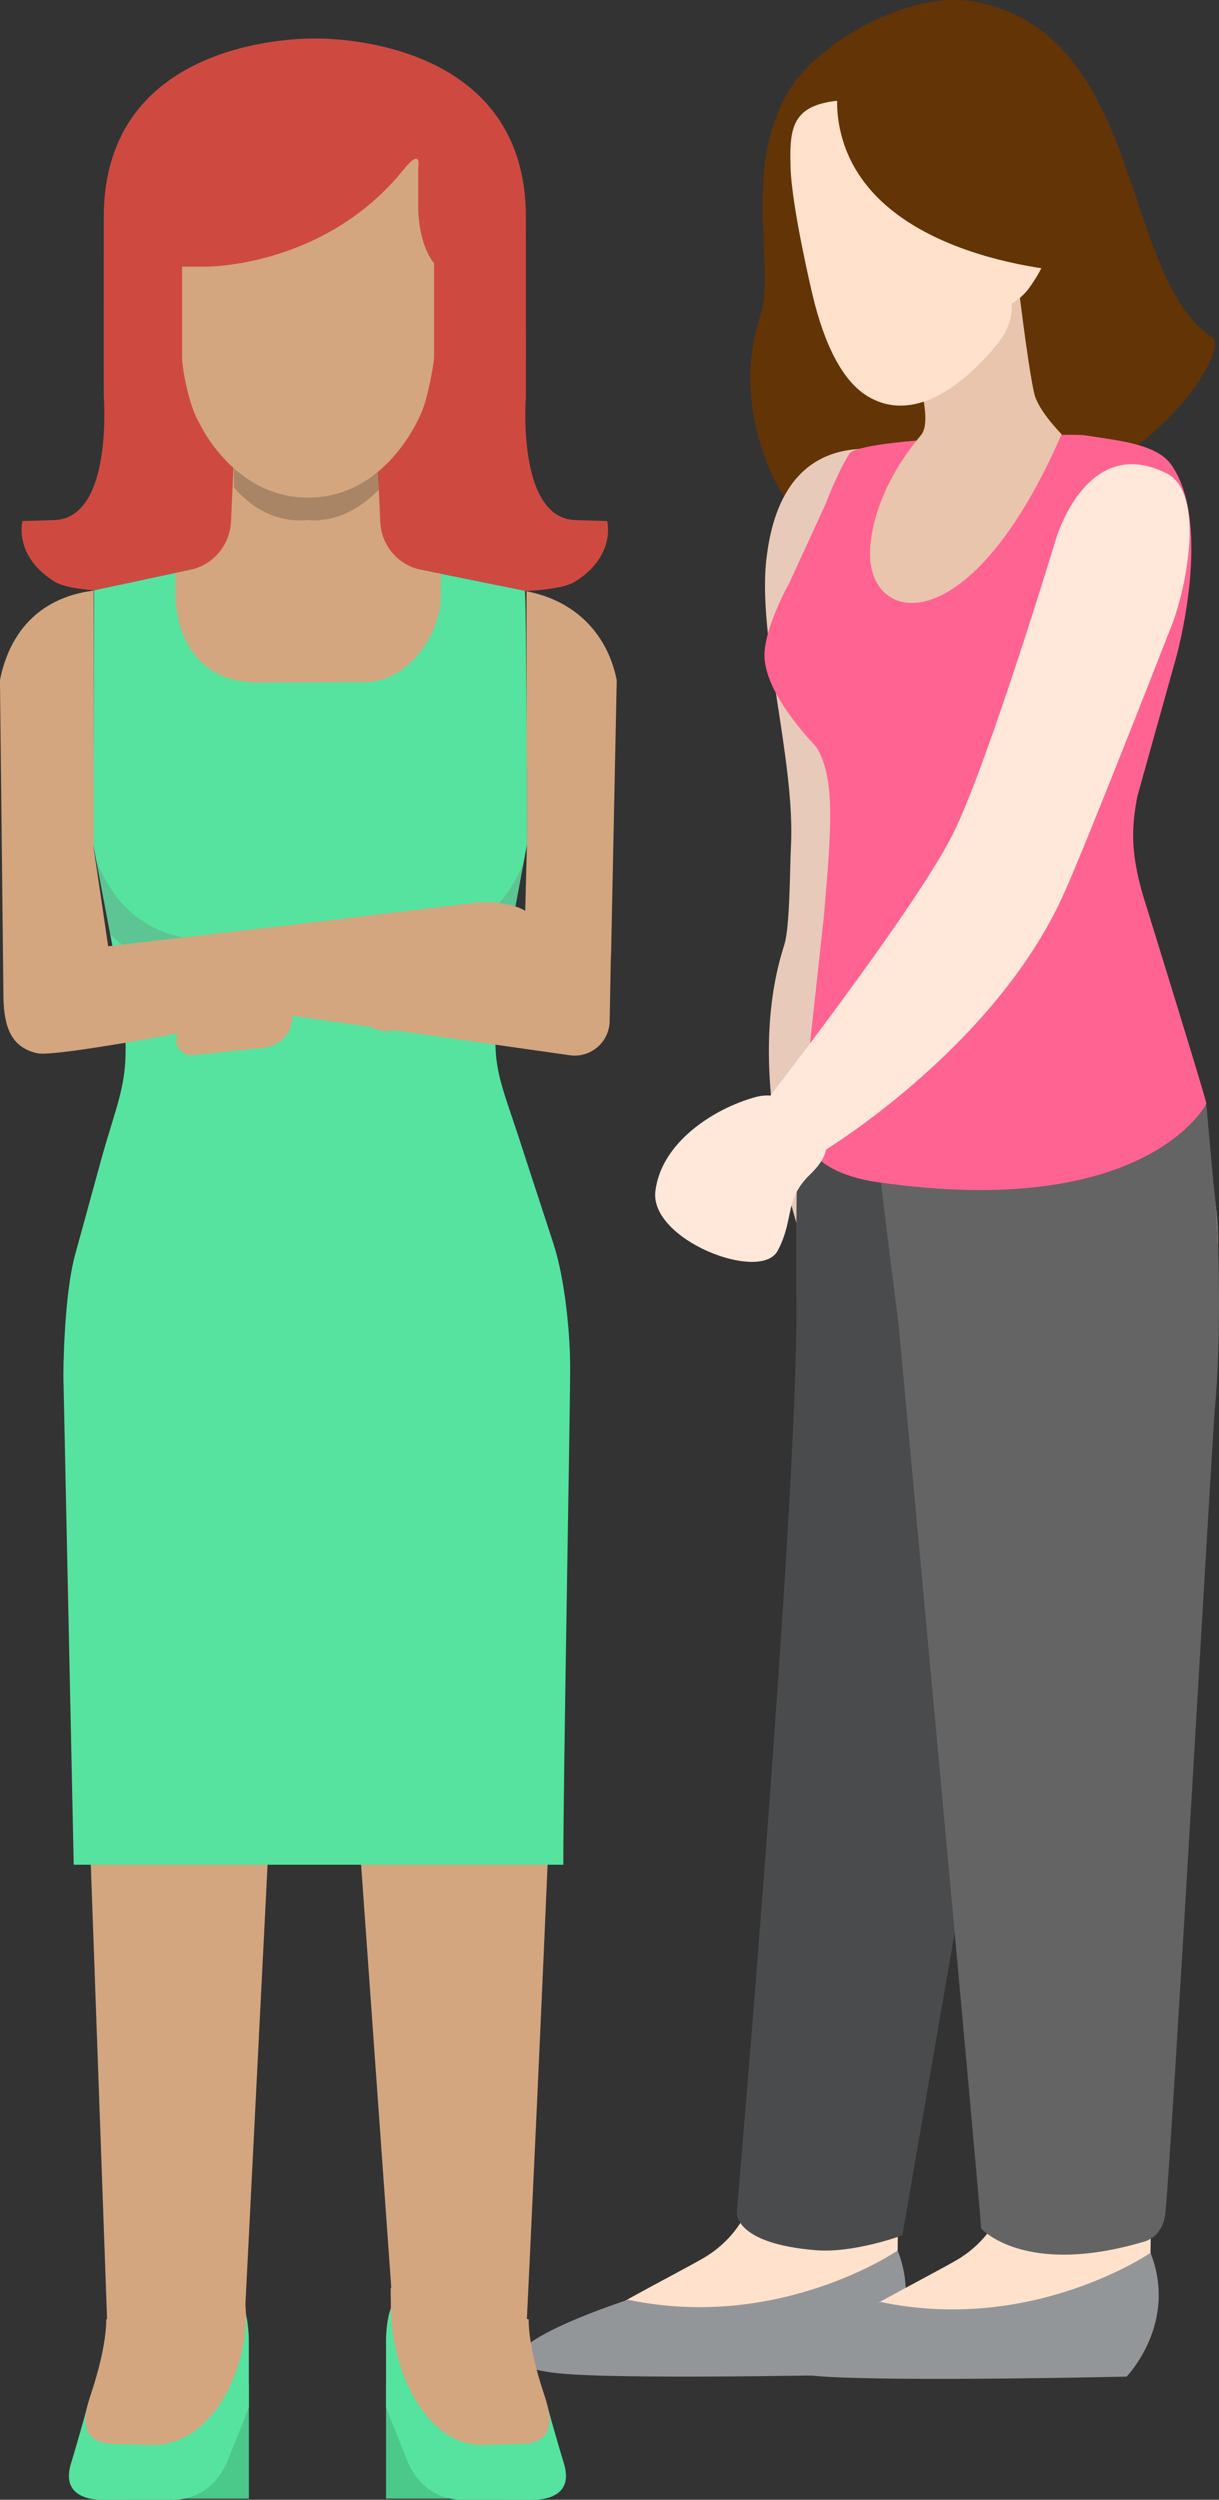 <?xml version="1.0" encoding="UTF-8"?> <svg xmlns="http://www.w3.org/2000/svg" viewBox="0 0 288.99 592.26"><rect x="0" y="0" width="288.99" height="592.26" fill="#333333" stroke="none"/><defs><style> .cls-1 { opacity: .2; } .cls-1, .cls-2 { mix-blend-mode: multiply; } .cls-1, .cls-2, .cls-3, .cls-4, .cls-5, .cls-6, .cls-7, .cls-8, .cls-9, .cls-10, .cls-11, .cls-12, .cls-13, .cls-14, .cls-15, .cls-16 { stroke-width: 0px; } .cls-2 { fill: #727272; opacity: .26; } .cls-17 { isolation: isolate; } .cls-3 { fill: #633406; } .cls-4 { fill: #4bc98a; } .cls-5 { fill: #4a4b4c; } .cls-6 { fill: #646465; } .cls-7 { fill: #56e39f; } .cls-8 { fill: #ce4a41; } .cls-9 { fill: #d3a67f; } .cls-10 { fill: #939699; } .cls-11 { fill: #ff6392; } .cls-12 { fill: #ffe1cc; } .cls-13 { fill: #ffe8d9; } .cls-14 { fill: #e8c5ac; } .cls-15 { fill: #e8caba; } .cls-16 { fill: #047aa3; } </style></defs><g class="cls-17"><g id="Layer_2" data-name="Layer 2"><g id="Layer_1-2" data-name="Layer 1"><path class="cls-3" d="m231,.42c-14.99-2.82-36.77,9.16-44.03,21.15-11.19,18.56-2.95,41.94-6.74,53.3-7.34,22.05,4.56,44.11,9.49,46.85,5.47,3.04,27.27-21.42,25.44-8.26-.75,5.15,22.65,3.66,22.65,3.66,33.09-.6,53.93-34.29,49.74-37.05-22.32-14.68-15.86-71.98-56.55-79.67Z"></path><path class="cls-15" d="m200.72,201.03s-31.95,21.18-11.74,89.33l12.31,4.19s22.44-100.98-.58-93.52Z"></path><path class="cls-15" d="m211.01,106.78c-24.35-3.73-28.2,16.66-29.28,25.35-2.31,18.7,6.91,47.85,5.77,68.71-.24,4.19-.2,18.81-1.57,23.07l25.1,3.31c-1.44-16.99-2.19-84.05-2.19-84.05,5.23-14.06,18.02-33.97,2.18-36.4Z"></path><path class="cls-12" d="m167.68,534.44c-5.91,3.77-45.65,23.23-39.24,25.79,12.37,4.95,58.05.41,58.05.41,0,0,18.32.08,21.29-4.93,2.64-4.48,4.91-8.68,4.91-12.51l.22-19.09h-35.94c-1.74,3.54-4.6,7.32-9.28,10.32Z"></path><path class="cls-10" d="m212.8,533.21s-27.92,19.19-63.92,11.66c0,0-47.84,15.48-13.42,17.67,19,1.21,71.67,0,71.67,0,0,0,12.24-12.52,5.68-29.33Z"></path><path class="cls-5" d="m251.38,278.57c-.86,5.21,4.63,6.49,3.26,9.13-1.91,3.72-2.05,15.56-3.33,25.58l-36.57,211.61-.8,4.71s-11.42,4.28-20.57,3.53c-19.32-1.58-18.7-8.88-18.7-8.88,0,0,14.58-169.35,14.14-215.84-.22-24.28.47-46.59.47-46.59l62.1,16.74Z"></path><path class="cls-12" d="m227.63,534.97c12.42-7.94,12-21.36,12-21.36l-.59-15.23-22.9-201.51s.13-3.03-.36-9.18c-.18-2.28-3.02-6.35-3.05-8.07l74.55.39.28,1.36c3.27,16.49-.96,45.08-2.16,55.42-.7,6.04-10.78,155.97-12.35,171.37l-.41,35.57c0,3.83-2.26,8.03-4.91,12.51-2.97,5.01-21.29,4.93-21.29,4.93,0,0-45.67,4.54-58.05-.42-6.41-2.56,33.34-22.01,39.24-25.79Z"></path><path class="cls-6" d="m287.77,281.37c1.51,11.33,1.65,37.86.26,52.12-.59,6.04-10.18,175.45-11.75,190.85,0,0-.22,5.32-5.07,6.77-28.44,8.43-38.62-3.13-38.62-3.13-.03-3.69-19.56-214.1-19.56-214.1,0,0-4.16-32.59-4.2-34.33l77.17-17.71,1.77,19.55Z"></path><path class="cls-11" d="m195.57,119.74l-8.41,18.3s-6.45,11.46-5.9,18.09c.78,9.36,11.91,20.31,12.34,20.99,4.42,7.24,3.54,18.77,1.73,39.82l-5.39,49.49s-.79,10.94,18.15,13.66c63.93,9.18,77.91-18.6,77.91-18.6,0-.89-14.17-46.58-14.17-46.58-4.16-12.76-3.5-19.02-2.22-26.16l9.17-32.79s8.92-31.49-1.08-45.82c-3.57-5.12-13.23-5.82-20.66-7.02-2.43-.39-50.05.18-55.49,4.13,0,0-2.32,3.12-5.97,12.49Z"></path><path class="cls-14" d="m206.26,131.57c.25,16.63,23.94,20.62,45.42-28.69,0,0-5.56-5.57-6.49-9.65-1.67-7.38-4.1-28.57-4.1-28.57l-32.75-.46s15.03,32.94,10,38.9c-12.94,15.35-12.08,28.47-12.08,28.47Z"></path><path class="cls-12" d="m208.34,23.76c-20.37-1.13-21.25,4.5-20.92,15.81.23,9.36,5.13,29.97,5.13,29.97,2.91,12.47,7.36,20.84,13.11,24.33,8.72,5.29,19.41,1.14,30.36-11.86,8.96-10.61-.53-18.62-.21-20.39,0,0-1.44-7.91-3.31-12.27-2.77-6.41-13.33-24.96-24.17-25.59Z"></path><path class="cls-12" d="m243.4,49.09c-6.85-1.23-9.25,8.37-9.25,8.37,0,0,1.58,9.19,1.27,14.25-.19,3.06,5.9.28,8.51-3.41.61-.87,2.09-2.87,3.17-5.26,2.32-5.08,2.77-12.77-3.7-13.95Z"></path><path class="cls-3" d="m210.74,15.23l-10.68-5.14s-2.53,10.61-1.26,18.68c5.2,33.49,56.6,35.72,56.6,35.72.8-22.78-44.66-49.26-44.66-49.26Z"></path><path class="cls-10" d="m272.75,533.75s-27.91,19.18-63.92,11.66c0,0-47.83,15.48-13.42,17.67,19,1.2,71.67,0,71.67,0,0,0,12.25-12.53,5.68-29.33Z"></path><g><path class="cls-9" d="m124.13,231.02l20.73-4.51,1.35-65.36c-2.09-10.55-9.43-18.77-21.39-21.06v60.46l.1-.46-.8,30.93Z"></path><polygon class="cls-12" points="119.58 139 79.26 130.83 64.64 130.83 27.03 138.86 27.03 221.17 33.97 250.9 113.22 250.9 119.58 223.33 119.58 139"></polygon><rect class="cls-4" x="91.52" y="564.99" width="24.43" height="26.99"></rect><path class="cls-8" d="m143.95,123.45l-7.56-.23c-13.99-.44-11.72-29.26-11.72-29.26,0,0,.03-13.88,0-42.61-.04-41.52-45.06-42.27-50.03-42.23-4.97-.04-49.99.71-50.04,42.23-.03,28.73,0,42.61,0,42.61,0,0,2.27,28.82-11.72,29.26l-7.56.23s-2.18,8.22,7.56,14.32c3.62,2.26,13.13,2.4,23.66,2.71h76.18c10.53-.3,20.04-.44,23.66-2.71,9.74-6.1,7.56-14.32,7.56-14.32Z"></path><path class="cls-9" d="m113.22,250.9H33.97l-14.58,47.57c-.48,2.36-2.01,27.52-2.01,27.52l8.63,240.98,31.14-.54,11.06-219.4c.23-3.08.79-9.66,3.57-9.66h2.63c2.79,0,4.14,6.2,4.41,9.29l15.7,220.05,29.57-.32s9.66-196.29,9.66-242.43c0-8.39-1.19-20.89-3.8-28.87l-16.72-44.22Z"></path><path class="cls-7" d="m91.52,570.39v-14.8s-.37-11.35,4.06-11.35l20.65,9.65c1.93,0,12.77,13.28,13.34,15.43,1.3,4.89,3.77,13.26,4.05,14.11,2.39,7.49-3.46,8.84-7.48,8.84l-16.09-.03s-9.23.93-13.41-9.05c-1.32-3.15-5.1-12.8-5.1-12.8Z"></path><path class="cls-9" d="m92.67,546.87c-.06,13.85,7.91,32.41,21.6,32.41l8.51-.24c9.69.13,7.79-6.99,6.17-11.87-3.93-11.77-3.61-17.66-3.61-17.66l-32.73-7.43.06,4.78Z"></path><rect class="cls-4" x="34.56" y="564.99" width="24.44" height="26.99"></rect><path class="cls-7" d="m58.99,570.39v-14.8s.37-11.35-4.06-11.35l-20.65,9.65c-1.92,0-12.76,13.28-13.34,15.43-1.3,4.89-3.77,13.26-4.04,14.11-2.4,7.49,3.46,8.84,7.48,8.84l16.09-.03s9.23.93,13.41-9.05c1.31-3.15,5.1-12.8,5.1-12.8Z"></path><path class="cls-9" d="m58.33,548.49c.06,13.85-8.4,30.79-22.09,30.79l-8.5-.24c-9.69.13-7.8-6.99-6.17-11.87,3.93-11.77,3.61-17.66,3.61-17.66l32.73-7.43.43,6.4Z"></path><path class="cls-16" d="m131.26,294.85l-7.03-21.51c-7.12-22.44-9.15-20.52-3.6-50.23l4.3-23.03s-.13-60.03-.52-60.1l-45.16-9.15h-14.62l-42.34,9.04-.14,60.47,4.32,22.78c5.89,30.98,3.18,31.71-2.19,50.61l-6.29,22.9c-2.96,10.15-2.96,29.56-2.96,29.56l2.45,52.64h116.07c0-22.35,1.61-42.27,1.61-54.83,0-8.39-1.3-21.17-3.91-29.15Z"></path><path class="cls-7" d="m131.26,294.85l-7.03-21.51c-7.12-22.44-9.15-20.52-3.6-50.23l4.3-23.03s-.13-60.03-.52-60.1l-45.16-9.15h-14.62l-42.34,9.04-.14,60.47,4.32,22.78c5.89,30.98,3.18,31.71-2.19,50.61l-6.29,22.9c-2.96,10.15-2.96,29.56-2.96,29.56l2.45,115.61h116.07c0-22.35,1.61-105.24,1.61-117.8,0-8.39-1.3-21.17-3.91-29.15Z"></path><path class="cls-9" d="m99.81,135c-5.41-1.1-9.41-5.76-9.66-11.28l-.35-7.69-.36-7.85h-33.97l-.28,6-.43,9.45c-.26,5.53-4.23,10.22-9.65,11.38l-3.54.75v4.57c0,7.96,3.44,21.4,19.83,21.4l24.94-.1c11.08,0,18.18-12.28,18.18-20.25v-5.42l-4.71-.96Z"></path><path class="cls-1" d="m89.44,101.52h-33.97v13.96c5.17,6.06,11.32,8.28,17.68,7.76,5.82.47,11.68-2.15,16.65-7.21l-.36-14.5Z"></path><path class="cls-9" d="m73.05,30.04l-29.88.12v54.51c0,2.93,1.74,11.59,3.86,15.11,0,0,7.99,18.11,26.01,18.11,19.26.01,27.01-20.49,27.01-20.49,1.33-3.14,2.77-10.91,2.86-12.73V30.16l-29.87-.12Z"></path><path class="cls-8" d="m38.32,63.18h10.59s28.01.22,46.74-22.96c4.52-5.6,3.49-.45,3.49-.45v8.85s-.55,17.55,11.64,17.55c7.31,0,4,0,4,0V25.16H41.57v26.75l-3.26,11.27Z"></path><path class="cls-2" d="m26.13,221.29c3.57,3.83,7.73,5.27,13.01,6.42,8.4,1.84,20.42-5.97,20.42-5.97,0,0-22.06,6.25-33.35-11.29-1.35-2.1-2.43-4.36-3.39-6.62l3.31,17.46Z"></path><path class="cls-2" d="m108.05,227.71c5.36-.58,9.39-2.86,12.98-6.75l3.11-16.6c-.91,2.08-1.91,4.15-3.16,6.09-11.28,17.54-33.34,11.29-33.34,11.29,0,0,6.82,7.45,20.41,5.97Z"></path><path class="cls-9" d="m25.64,224.2l-3.57-24.22.12.53v-60.61l-.4.08c-13.06,1.81-19.69,10.49-21.8,21.16l.83,75.42c.16,6.61,1.76,11.64,8.06,12.99,6.3,1.35,76.96-13.19,76.96-13.19l-3.87-18.75-56.34,6.59Z"></path><path class="cls-9" d="m92.66,244.24c-4.14.5-7.89-2.34-8.38-6.36l-2.45-20.29,29.13-3.5s16.67-2.88,18.05,8.65c.07.54.12,1.04.19,1.51.39,3.28-3.6,4.75-6.99,5.16l-23.05,2.78c-1.15.14-1.99,1.17-1.85,2.28.14,1.12,1.18,1.92,2.34,1.77l8.82-1.06c2.02-.25,3.83,1.14,4.07,3.08.23,1.94-1.2,3.72-3.22,3.96l-16.66,2.01Z"></path><path class="cls-9" d="m62.5,248.26c4.15-.43,7.19-4.03,6.77-8.05l.11-17.6s-8.09-1.25-12.5-1.36c-4.4-.11-18.88,1.65-18.88,1.65,0,0-16.89.88-15.7,12.43.05.54.11,1.05.15,1.52.34,3.29,4.56,3.84,7.96,3.48l23.1-2.38c1.15-.12,2.2.69,2.31,1.81.12,1.12-.73,2.13-1.89,2.25l-8.84.91c-2.02.21-3.49,1.96-3.28,3.91.2,1.95,1.99,3.36,4.01,3.16l16.69-1.73Z"></path><path class="cls-9" d="m131.25,226.7l-3.3,2.13-70.38-7.36,1.05,12.24,5.08,6.17,71.13,10.1c5.01.86,9.6-2.94,9.7-8.02l.35-18.67-13.63,3.41Z"></path></g><path class="cls-13" d="m179.4,263.79l15.1,9.4s41.12-24.45,57.75-61.52c5.72-12.74,25.16-62.59,25.16-62.59,3.5-8.22,8.77-32.16-.91-36.97-19.09-9.49-26.23,15.81-26.23,15.81,0,0-16.06,53.04-24.38,69.71-9.03,18.1-46.49,66.16-46.49,66.16Z"></path><path class="cls-13" d="m195.05,268.81s3.32,3.39-2.98,9.43c-6.27,6.06-3.67,10.49-7.71,18.1-4.05,7.6-30.35-2.55-28.99-14.1,1.37-11.54,13.76-19.53,23.59-22.27,9.82-2.76,16.08,8.85,16.08,8.85Z"></path></g></g></g></svg> 